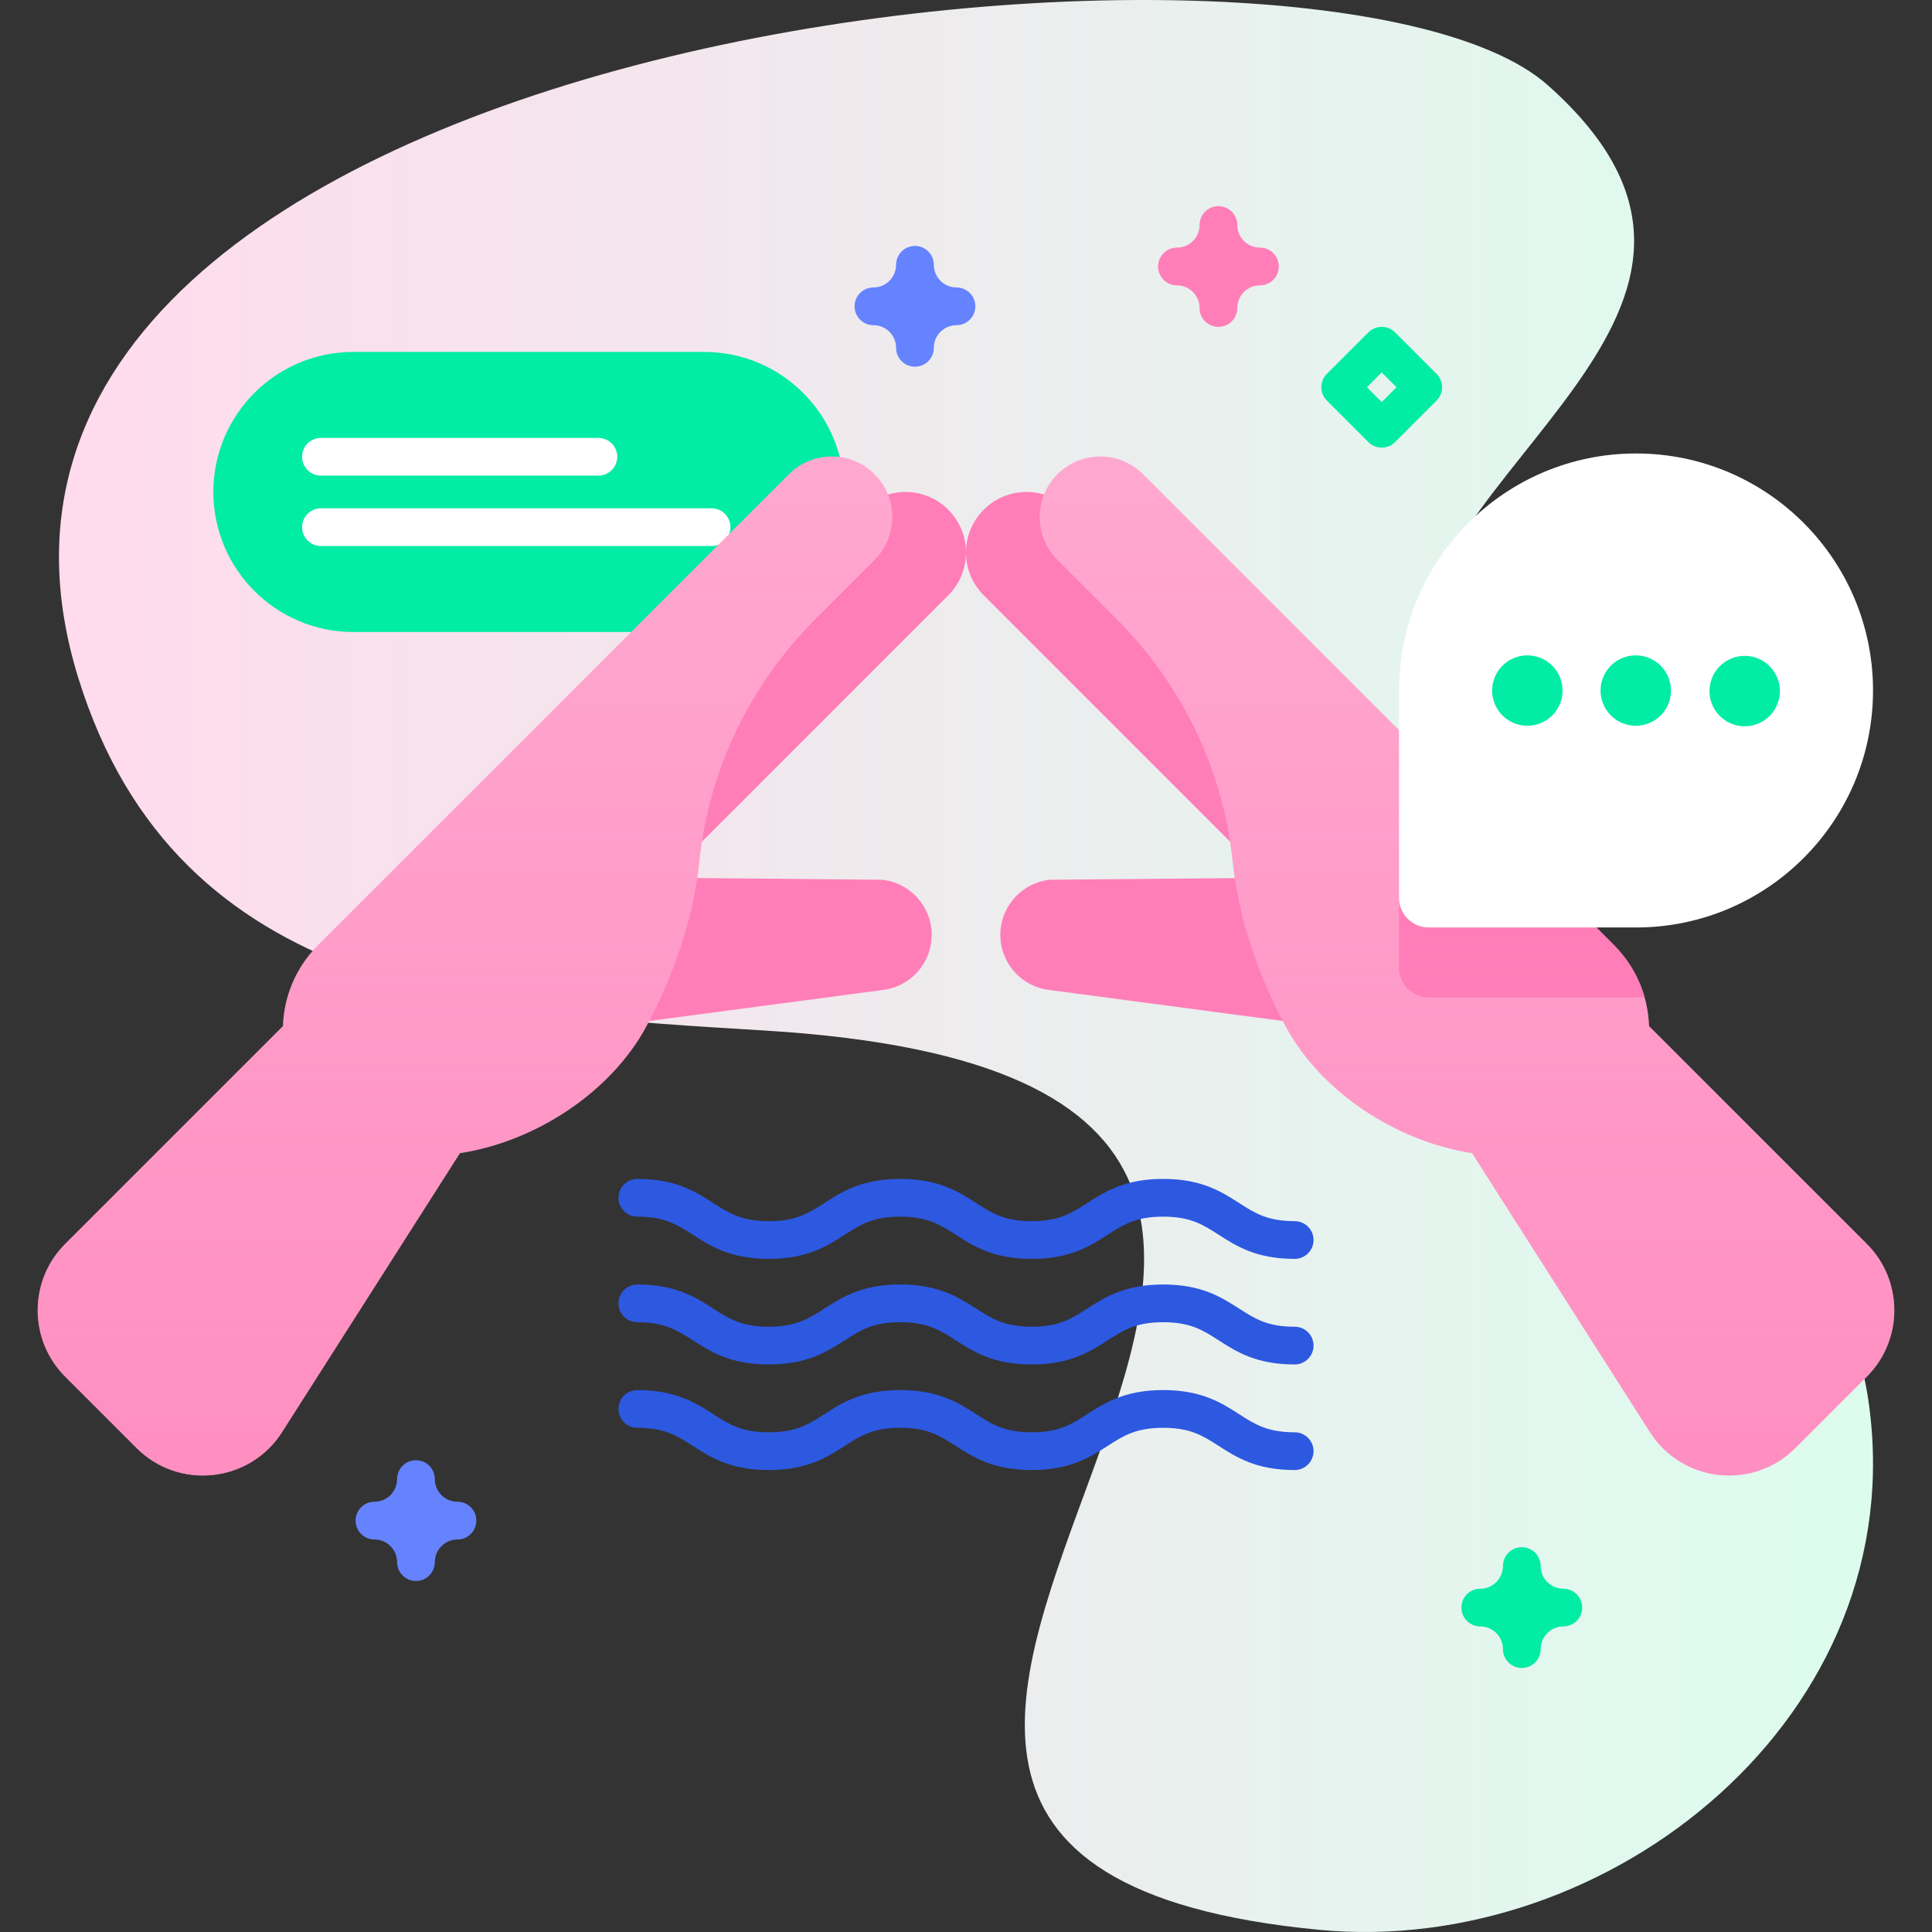 <svg id="Capa_1" enable-background="new 0 0 512 512" height="512" viewBox="0 0 512 512" width="512" xmlns="http://www.w3.org/2000/svg" xmlns:xlink="http://www.w3.org/1999/xlink"><rect x="0" y="0" width="512" height="512" fill="#333333" stroke="none"/><linearGradient id="SVGID_1_" gradientUnits="userSpaceOnUse" x1="15.63" x2="496.37" y1="256" y2="256"><stop offset="0" stop-color="#ffdbed"/><stop offset="1" stop-color="#dcfdee"/></linearGradient><linearGradient id="lg1"><stop offset=".003" stop-color="#ff7eb8" stop-opacity="0"/><stop offset="1" stop-color="#ff7eb8" stop-opacity=".6"/></linearGradient><linearGradient id="SVGID_2_" gradientUnits="userSpaceOnUse" x1="123.228" x2="123.228" xlink:href="#lg1" y1="120.975" y2="391.025"/><linearGradient id="SVGID_3_" gradientUnits="userSpaceOnUse" x1="388.772" x2="388.772" xlink:href="#lg1" y1="120.975" y2="391.025"/><g><g><g><path d="m20.722 179.563c26.255 85.007 107.775 89.005 182.131 93.553 244.867 14.978-63.002 218.186 146.697 238.304 77.136 7.4 157.788-56.956 145.59-140.291-11.107-75.879-121.152-121.073-121.207-191.979-.043-55.945 103.86-96.409 36.272-156.553-60.249-53.612-442.871-15.888-389.483 156.966z" fill="url(#SVGID_1_)"/></g><g><g><g><g><path d="m213.719 167.49h-120.059c-20.497 0-37.113-16.616-37.113-37.113 0-20.497 16.616-37.113 37.113-37.113h92.946c20.497 0 37.113 16.616 37.113 37.113v27.113c0 5.522-4.477 10-10 10z" fill="#01eca5"/></g><g><g><path d="m158.579 126.048h-73.52c-2.762 0-5-2.239-5-5s2.238-5 5-5h73.52c2.762 0 5 2.239 5 5s-2.239 5-5 5z" fill="#fff"/></g><g><path d="m188.579 144.705h-103.52c-2.762 0-5-2.239-5-5s2.238-5 5-5h103.519c2.762 0 5 2.239 5 5 .001 2.761-2.238 5-4.999 5z" fill="#fff"/></g></g></g><g><g><g><path d="m228.608 135.076-91.584 91.584 18.88 26.505.037-.037v19.583l77.825-10.331c7.471-.801 13.136-7.105 13.136-14.619 0-7.514-5.665-13.818-13.136-14.619l-57.328-.51 74.863-74.863c6.266-6.266 6.266-16.426 0-22.693-6.267-6.266-16.427-6.266-22.693 0z" fill="#ff7eb8"/><path d="m231.769 125.674c-6.266-6.266-16.426-6.266-22.693 0l-124.683 124.684c-6.119 6.118-9.143 13.847-9.402 21.57l-57.718 57.718c-9.715 9.715-9.715 25.465 0 35.18l18.912 18.912c11.247 11.247 30.014 9.195 38.565-4.216l47.138-73.93c20.174-3.084 40.119-16.293 49.422-33.634 9.023-16.819 12.813-31.918 14.078-44.082 2.519-24.223 13.622-46.749 30.842-63.97l15.538-15.538c6.268-6.267 6.268-16.427.001-22.694z" fill="#ffa8cf"/></g></g><g><g><path d="m283.393 135.076 91.584 91.584-18.88 26.505-.037-.037v19.583l-77.825-10.331c-7.471-.801-13.136-7.105-13.136-14.619 0-7.514 5.665-13.818 13.136-14.619l57.328-.51-74.863-74.863c-6.266-6.266-6.266-16.426 0-22.693 6.266-6.266 16.426-6.266 22.693 0z" fill="#ff7eb8"/><path d="m494.727 329.646-57.718-57.718c-.259-7.722-3.283-15.451-9.401-21.57l-124.684-124.684c-6.267-6.266-16.426-6.266-22.693 0-6.266 6.267-6.266 16.426 0 22.693l15.539 15.538c17.221 17.221 28.324 39.747 30.842 63.97 1.265 12.164 5.055 27.263 14.078 44.082 9.303 17.341 29.249 30.55 49.422 33.634l47.138 73.93c8.551 13.411 27.318 15.463 38.565 4.216l18.912-18.912c9.714-9.714 9.714-25.464 0-35.179z" fill="#ffa8cf"/><g><g><path d="m435.83 264.31c-.75.03-1.51.04-2.27.04h-54.93c-4.35 0-7.87-3.52-7.87-7.87v-54.94c0-2.57.15-5.09.45-7.58l56.4 56.4c4.09 4.09 6.8 8.9 8.22 13.95z" fill="#ff7eb8"/></g></g></g></g><path d="m231.769 125.674c-6.266-6.266-16.426-6.266-22.693 0l-124.683 124.684c-6.119 6.118-9.143 13.847-9.402 21.57l-57.718 57.718c-9.715 9.715-9.715 25.465 0 35.18l18.912 18.912c11.247 11.247 30.014 9.195 38.565-4.216l47.138-73.93c20.174-3.084 40.119-16.293 49.422-33.634 9.023-16.819 12.813-31.918 14.078-44.082 2.519-24.223 13.622-46.749 30.842-63.97l15.538-15.538c6.268-6.267 6.268-16.427.001-22.694z" fill="url(#SVGID_2_)"/><path d="m494.727 329.646-57.718-57.718c-.259-7.722-3.283-15.451-9.401-21.57l-124.684-124.684c-6.267-6.266-16.426-6.266-22.693 0-6.266 6.267-6.266 16.426 0 22.693l15.539 15.538c17.221 17.221 28.324 39.747 30.842 63.97 1.265 12.164 5.055 27.263 14.078 44.082 9.303 17.341 29.249 30.55 49.422 33.634l47.138 73.93c8.551 13.411 27.318 15.463 38.565 4.216l18.912-18.912c9.714-9.714 9.714-25.464 0-35.179z" fill="url(#SVGID_3_)"/></g><g><g><g><path d="m378.629 245.79h54.933c34.688 0 62.808-28.12 62.808-62.808 0-34.688-28.12-62.808-62.808-62.808-34.688 0-62.807 28.12-62.807 62.808v54.934c0 4.348 3.526 7.874 7.874 7.874z" fill="#fff"/></g></g><g fill="#01eca5"><ellipse cx="404.831" cy="182.982" rx="9.33" ry="9.33" transform="matrix(.707 -.707 .707 .707 -10.816 339.853)"/><ellipse cx="433.563" cy="182.982" rx="9.33" ry="9.33" transform="matrix(.707 -.707 .707 .707 -2.4 360.169)"/><ellipse cx="462.294" cy="182.982" rx="9.33" ry="9.33" transform="matrix(.23 -.973 .973 .23 177.993 590.869)"/></g></g></g><path d="m110.234 418.978c-2.762 0-5-2.238-5-5 0-3.309-2.691-6-6-6-2.762 0-5-2.238-5-5s2.238-5 5-5c3.309 0 6-2.691 6-6 0-2.762 2.238-5 5-5s5 2.238 5 5c0 3.309 2.691 6 6 6 2.762 0 5 2.238 5 5s-2.238 5-5 5c-3.309 0-6 2.691-6 6 0 2.761-2.238 5-5 5z" fill="#6583fe"/><path d="m322.898 86.622c-2.762 0-5-2.238-5-5 0-3.309-2.692-6-6.001-6-2.762 0-5-2.238-5-5s2.238-5 5-5c3.309 0 6.001-2.691 6.001-6 0-2.762 2.238-5 5-5s5 2.238 5 5c0 3.309 2.691 6 5.999 6 2.762 0 5 2.238 5 5s-2.238 5-5 5c-3.308 0-5.999 2.691-5.999 6 0 2.762-2.238 5-5 5z" fill="#ff7eb8"/><path d="m242.474 97.179c-2.762 0-5-2.238-5-5 0-3.309-2.691-6-6-6-2.762 0-5-2.238-5-5s2.238-5 5-5c3.309 0 6-2.691 6-6 0-2.762 2.238-5 5-5s5 2.238 5 5c0 3.309 2.691 6 6 6 2.762 0 5 2.238 5 5s-2.238 5-5 5c-3.309 0-6 2.691-6 6 0 2.761-2.239 5-5 5z" fill="#6583fe"/><g fill="#01eca5"><path d="m403.295 442.025c-2.762 0-5-2.238-5-5 0-3.309-2.691-6-6-6-2.762 0-5-2.238-5-5s2.238-5 5-5c3.309 0 6-2.691 6-6 0-2.762 2.238-5 5-5s5 2.238 5 5c0 3.309 2.691 6 6 6 2.762 0 5 2.238 5 5s-2.238 5-5 5c-3.309 0-6 2.691-6 6 0 2.762-2.238 5-5 5z"/><path d="m366.167 118.622c-1.279 0-2.56-.488-3.535-1.465l-11-11c-1.953-1.952-1.953-5.118 0-7.07l11-11c1.951-1.953 5.119-1.953 7.07 0l11 11c1.953 1.952 1.953 5.118 0 7.07l-11 11c-.975.977-2.256 1.465-3.535 1.465zm-3.929-16 3.929 3.929 3.929-3.929-3.929-3.929z"/></g></g></g><g fill="#2d58e0"><path d="m168.9 350.403c7.241 0 10.54 2.119 14.716 4.803 4.662 2.994 9.944 6.389 20.122 6.389 10.177 0 15.46-3.395 20.121-6.389 4.177-2.684 7.476-4.803 14.718-4.803 7.241 0 10.539 2.119 14.715 4.802 4.661 2.995 9.944 6.39 20.122 6.39 10.179 0 15.463-3.395 20.124-6.389 4.177-2.684 7.476-4.803 14.719-4.803s10.542 2.119 14.719 4.803c4.661 2.994 9.945 6.389 20.124 6.389 2.762 0 5-2.238 5-5s-2.238-5-5-5c-7.243 0-10.543-2.119-14.72-4.803-4.661-2.994-9.945-6.389-20.123-6.389s-15.462 3.395-20.123 6.389c-4.177 2.684-7.477 4.803-14.72 4.803-7.242 0-10.54-2.119-14.716-4.803-4.661-2.994-9.944-6.389-20.121-6.389-10.178 0-15.461 3.395-20.123 6.39-4.176 2.683-7.475 4.802-14.716 4.802s-10.54-2.119-14.716-4.803c-4.662-2.994-9.944-6.389-20.122-6.389-2.762 0-5 2.238-5 5s2.239 5 5 5z"/><path d="m168.9 322.424c7.241 0 10.54 2.119 14.716 4.803 4.662 2.994 9.944 6.389 20.122 6.389 10.177 0 15.46-3.395 20.121-6.389 4.177-2.684 7.476-4.803 14.718-4.803 7.241 0 10.539 2.119 14.715 4.802 4.661 2.995 9.944 6.39 20.122 6.39 10.179 0 15.463-3.395 20.124-6.389 4.177-2.684 7.476-4.803 14.719-4.803s10.542 2.119 14.719 4.803c4.661 2.994 9.945 6.389 20.124 6.389 2.762 0 5-2.238 5-5s-2.238-5-5-5c-7.243 0-10.543-2.119-14.72-4.803-4.661-2.994-9.945-6.389-20.123-6.389s-15.462 3.395-20.123 6.389c-4.177 2.684-7.477 4.803-14.72 4.803-7.242 0-10.54-2.119-14.716-4.803-4.661-2.994-9.944-6.389-20.121-6.389-10.178 0-15.461 3.395-20.123 6.39-4.176 2.683-7.475 4.802-14.716 4.802s-10.54-2.119-14.716-4.803c-4.662-2.994-9.944-6.389-20.122-6.389-2.762 0-5 2.238-5 5s2.239 5 5 5z"/><path d="m168.9 378.382c7.241 0 10.54 2.119 14.716 4.803 4.662 2.994 9.944 6.389 20.122 6.389 10.177 0 15.46-3.395 20.121-6.389 4.177-2.684 7.476-4.803 14.718-4.803 7.241 0 10.539 2.119 14.715 4.802 4.661 2.995 9.944 6.39 20.122 6.39 10.179 0 15.463-3.395 20.124-6.389 4.177-2.684 7.476-4.803 14.719-4.803s10.542 2.119 14.719 4.803c4.661 2.994 9.945 6.389 20.124 6.389 2.762 0 5-2.238 5-5s-2.238-5-5-5c-7.243 0-10.543-2.119-14.72-4.803-4.661-2.994-9.945-6.389-20.123-6.389s-15.462 3.395-20.123 6.389c-4.177 2.684-7.477 4.803-14.72 4.803-7.242 0-10.54-2.119-14.716-4.803-4.661-2.994-9.944-6.389-20.121-6.389-10.178 0-15.461 3.395-20.123 6.39-4.176 2.683-7.475 4.802-14.716 4.802s-10.54-2.119-14.716-4.803c-4.662-2.994-9.944-6.389-20.122-6.389-2.762 0-5 2.238-5 5s2.239 5 5 5z"/></g></g></svg>